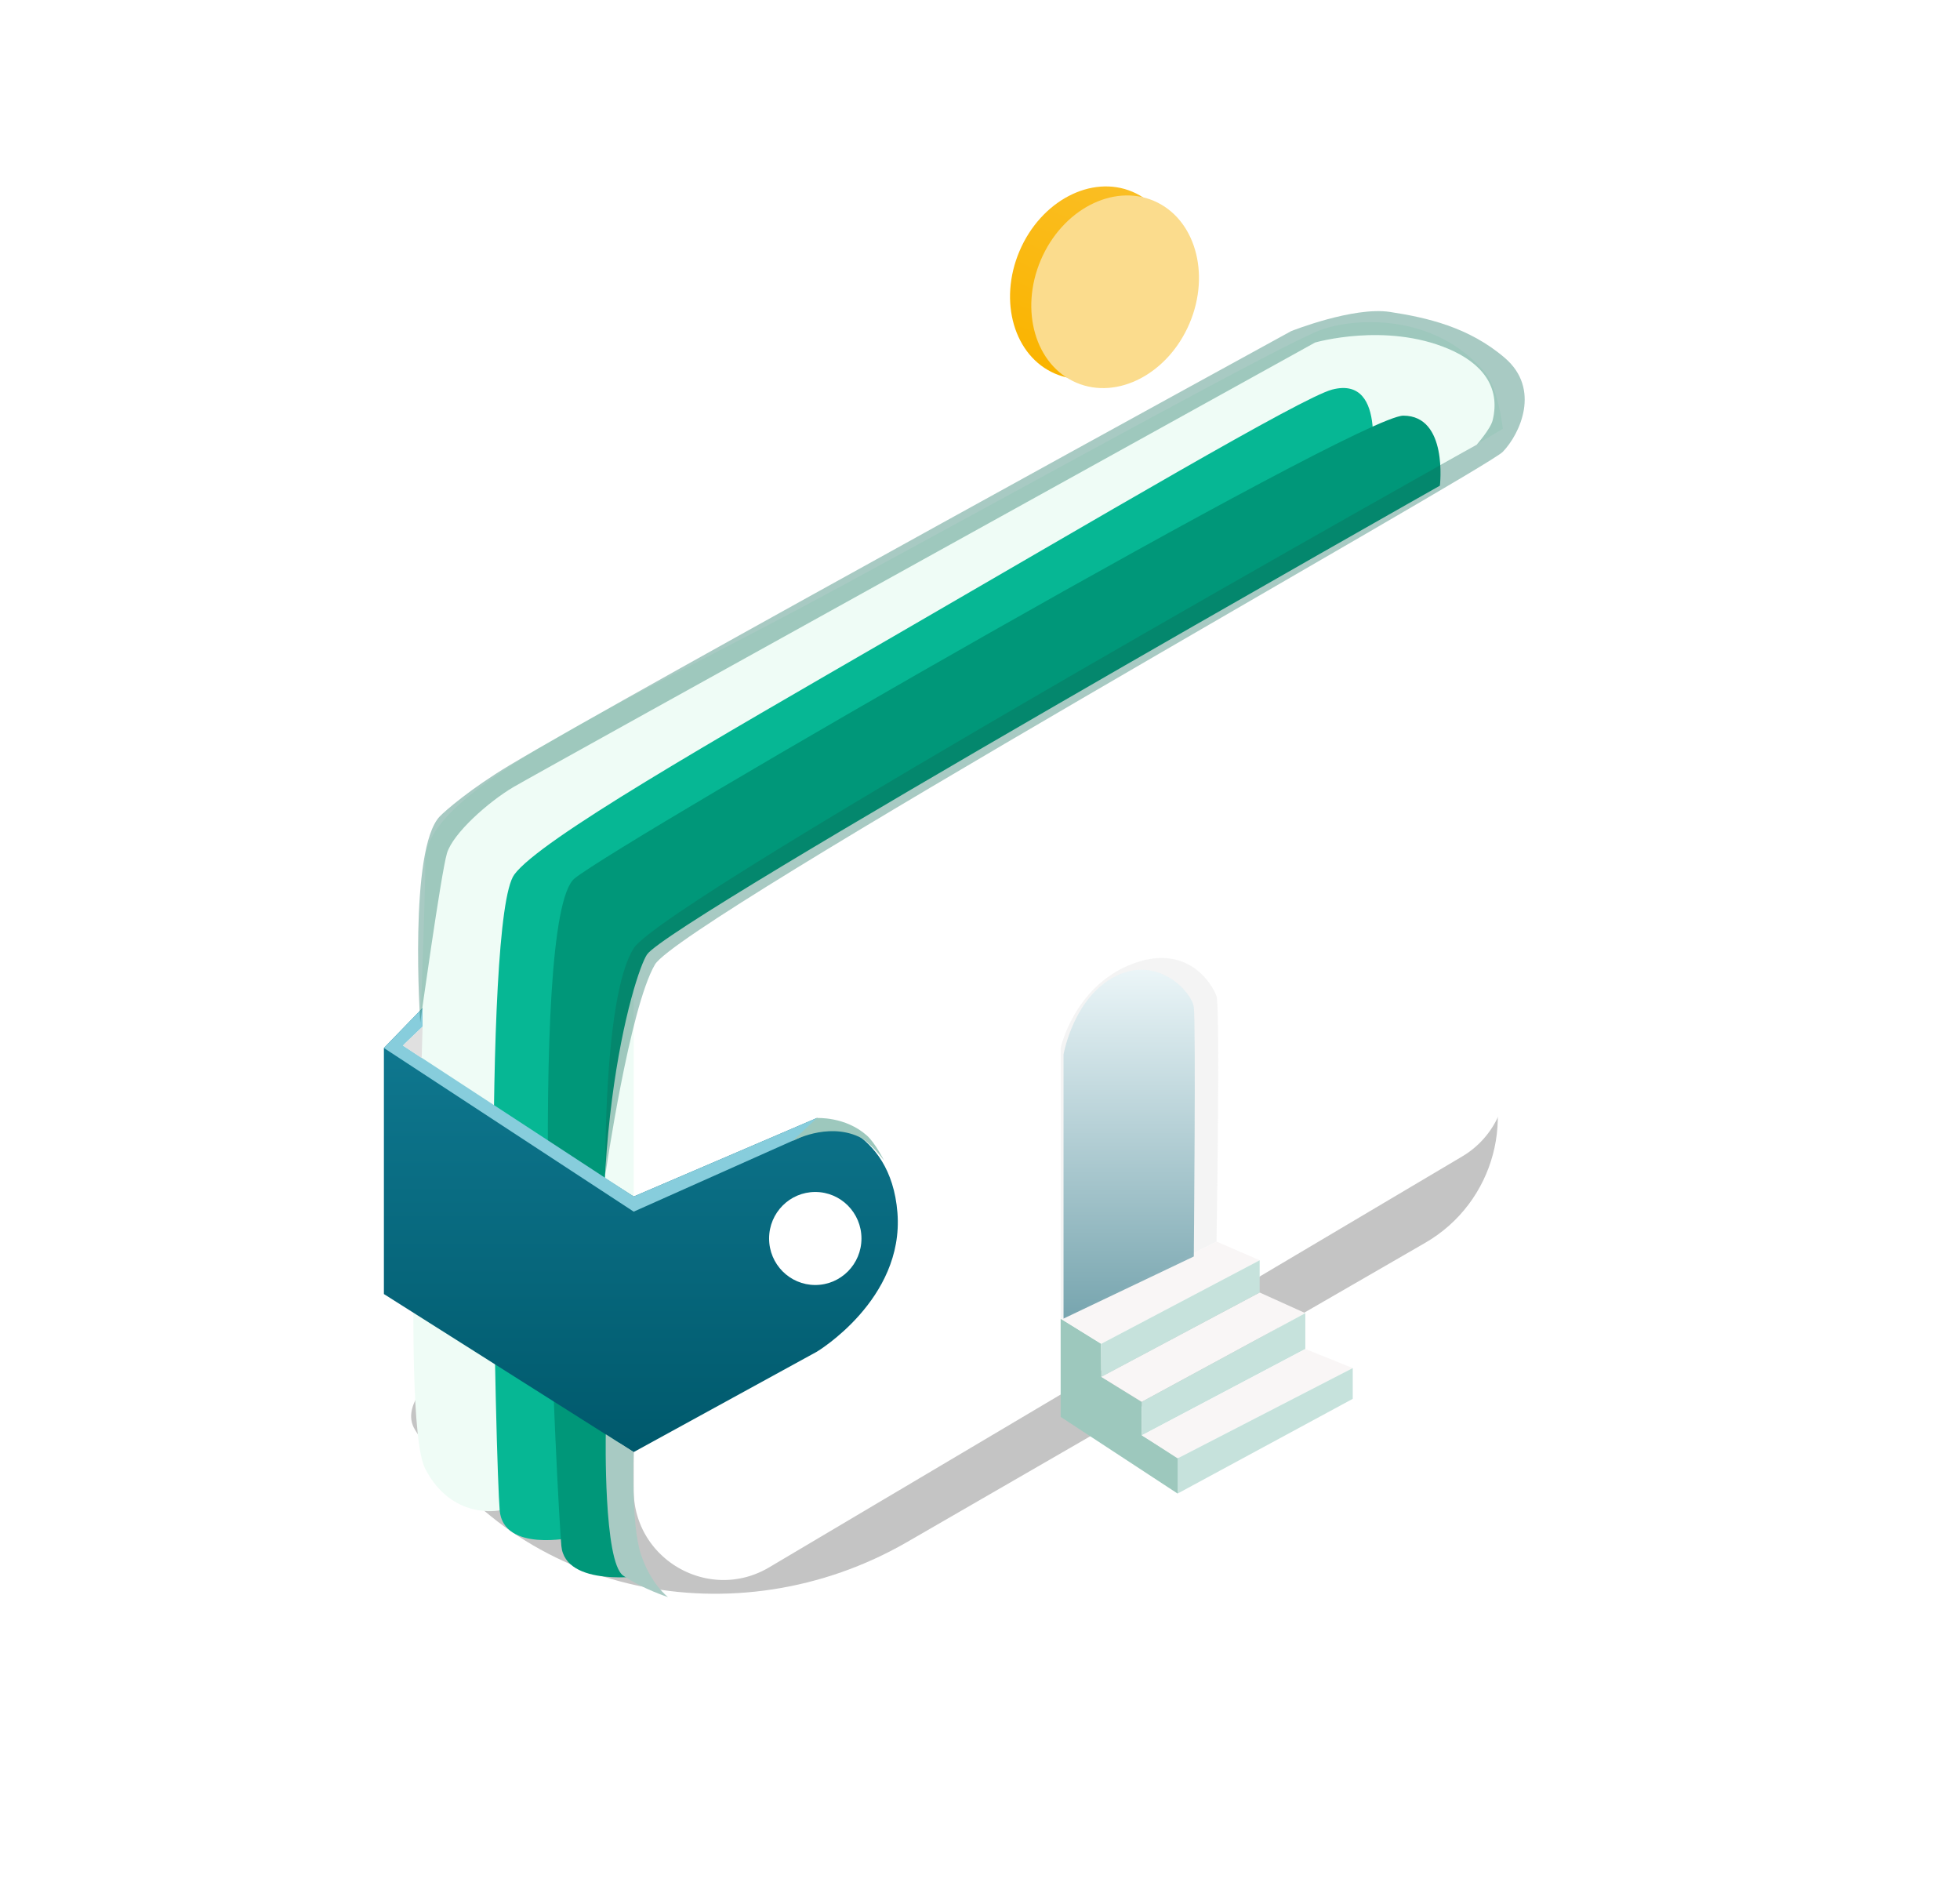 <svg width="150" height="144" fill="none" xmlns="http://www.w3.org/2000/svg"><path opacity=".832" fill-rule="evenodd" clip-rule="evenodd" d="M75.773 89.424c10.249 0 18.557-8.365 18.557-18.684 0-10.318-8.308-18.684-18.557-18.684-10.248 0-18.556 8.366-18.556 18.684 0 10.32 8.308 18.684 18.556 18.684z" fill="#ED7523"/><g filter="url(#a)"><path d="M31.757 104.392c-4.645-7.56 47.263-26.936 68.248-34.396 4.995-1.776 10.482.314 13.133 4.906 3.072 5.32 1.249 12.123-4.071 15.195L69.416 112.99c-12.987 7.497-29.809 4.179-37.66-8.598z" fill="#C4C4C4"/></g><path fill-rule="evenodd" clip-rule="evenodd" d="M32.548 112.393c-2.055-3.958 0-38.481 0-46.574 0-5.49 15.593-12.159 31.639-20.862 16.666-9.04 33.861-18.548 36.835-19.69 2.409-.924 8.7-1.452 12.64 3.256 1.258 1.504 1.507 5.779 1.507 5.779s-34.62 31.069-46.45 46.797c-11.827 15.728-30.478 34.463-30.478 34.463s-3.637.789-5.693-3.169z" fill="#EFFCF6"/><path fill-rule="evenodd" clip-rule="evenodd" d="m48.498 72.554 68.188-40.75-1.412 50.958a6.868 6.868 0 0 1-3.363 5.718l-53.043 31.443c-4.578 2.714-10.37-.586-10.37-5.908v-41.46z" fill="#fff"/><path fill-rule="evenodd" clip-rule="evenodd" d="M104.837 36.058s1.489-7.382-2.879-6.252c-2.324.601-17.87 9.796-33.608 18.904-13.836 8.008-27.028 15.535-28.988 18.203-2.497 3.4-1.408 45.419-1.121 48.649.287 3.23 5.537 2.083 5.537 2.083s-.772-44.744 1.025-47.333c1.797-2.589 60.034-34.254 60.034-34.254z" fill="#06B794"/><path fill-rule="evenodd" clip-rule="evenodd" d="M110.196 37.161s.642-5.357-2.8-5.357c-3.443 0-59.681 32.43-63.41 35.398-3.73 2.97-1.313 47.843-1.026 51.073.288 3.229 6.372 2.289 6.372 2.289s-.281-.349-.64-1.893c-.578-2.481-.983-6.332-1.35-8.695-3.264-21.078 1.185-35.517 2.18-36.951 1.797-2.59 60.674-35.864 60.674-35.864z" fill="#009779"/><path fill-rule="evenodd" clip-rule="evenodd" d="m32.34 78.042-1.667 2.144 17.825 11.365 14.014-6.005s5.65.603 6.17 7.246c.52 6.642-6.17 10.634-6.17 10.634l-14.014 7.678L29.38 99.013V80.186l2.959-3.055v.911z" fill="url(#b)"/><path fill-rule="evenodd" clip-rule="evenodd" d="M81.172 100.898v7.513l8.951 5.867.375-2.535-3.111-1.919-.01-2.561-3.094-1.911-.017-2.534-3.094-1.92z" fill="#9DC8BD"/><path fill-rule="evenodd" clip-rule="evenodd" d="m84.266 105.344 12.136-6.449 3.495 1.579-12.52 6.789-3.111-1.919z" fill="#F9F6F6"/><path fill-rule="evenodd" clip-rule="evenodd" d="m87.376 107.263 12.521-6.789v2.743l-12.51 6.607-.01-2.561z" fill="#C6E2DC"/><path fill-rule="evenodd" clip-rule="evenodd" d="m81.172 100.898 11.946-5.895 3.284 1.427-12.12 6.388-3.11-1.92z" fill="#F9F6F6"/><path fill-rule="evenodd" clip-rule="evenodd" d="m84.282 102.818 12.12-6.388v2.465l-12.12 6.457v-2.534z" fill="#C6E2DC"/><path fill-rule="evenodd" clip-rule="evenodd" d="m87.387 109.824 12.51-6.607 3.629 1.461-13.403 6.909-2.736-1.763z" fill="#F9F6F6"/><path fill-rule="evenodd" clip-rule="evenodd" d="m90.123 111.587 13.403-6.909v2.353l-13.403 7.247v-2.691z" fill="#C6E2DC"/><path fill-rule="evenodd" clip-rule="evenodd" d="M32.34 77.13v1.422l-1.508 1.444L48.498 91.55l14.014-6.005.776.566-14.79 6.597L29.38 80.186l2.959-3.055z" fill="#87CDDC"/><path fill-rule="evenodd" clip-rule="evenodd" d="M62.393 98.321c1.953 0 3.535-1.593 3.535-3.558 0-1.966-1.582-3.56-3.535-3.56-1.952 0-3.534 1.594-3.534 3.56 0 1.965 1.582 3.558 3.534 3.558z" fill="#fff"/><path fill-rule="evenodd" clip-rule="evenodd" d="m62.512 85.546-1.866 1.762s2.642-1.457 5.08-.332c.899.415 1.924 1.812 1.924 1.812s-.665-1.333-1.305-1.903c-1.653-1.472-3.833-1.339-3.833-1.339z" fill="#9DC8BD"/><path opacity=".3" fill-rule="evenodd" clip-rule="evenodd" d="M81.172 100.891V80.186s1.006-4.642 5.363-6.386c4.357-1.743 6.277 1.558 6.566 2.431.29.874 0 18.772 0 18.772l-11.93 5.888z" fill="#D8D8D8"/><path opacity=".515" fill-rule="evenodd" clip-rule="evenodd" d="M81.392 100.891V80.687s.745-4.352 3.973-5.987c3.227-1.636 5.83 1.166 5.997 2.354.166 1.188 0 19.085 0 19.085l-9.97 4.752z" fill="url(#c)"/><path fill-rule="evenodd" clip-rule="evenodd" d="m30.832 79.996 1.508-1.444-.068 2.404-1.44-.96z" fill="#E0E0E0"/><path opacity=".358" fill-rule="evenodd" clip-rule="evenodd" d="M46.335 89.843s-.194-13.553 2.163-17.289c2.357-3.736 64.511-38.528 64.511-38.528s1.06-1.203 1.223-1.865c.634-2.573-.837-4.392-3.393-5.473-4.821-2.039-10.194-.48-10.194-.48S41.217 59.09 39.302 60.217c-1.914 1.126-4.646 3.548-5.098 5.076-.452 1.527-2.041 12.944-2.041 12.944s-.903-13.291 1.5-15.777c.405-.42 2.328-2.1 5.314-3.894 8.805-5.292 59.834-33.23 59.834-33.23s4.764-1.899 7.567-1.468c2.803.43 6.031 1.148 8.791 3.52 2.761 2.373 1.16 5.813-.159 7.182-1.319 1.369-62.94 35.9-64.887 39.23-1.946 3.33-3.788 16.041-3.788 16.041z" fill="#0C6B58"/><path fill-rule="evenodd" clip-rule="evenodd" d="M80.76 28.596c3.145 1.335 7.017-.7 8.649-4.544 1.632-3.845.405-8.044-2.74-9.379-3.144-1.334-7.016.7-8.648 4.545-1.632 3.845-.406 8.043 2.739 9.378z" fill="url(#d)"/><path fill-rule="evenodd" clip-rule="evenodd" d="M82.387 29.287c3.144 1.334 7.017-.7 8.649-4.545 1.632-3.845.405-8.043-2.74-9.378-3.144-1.335-7.016.7-8.648 4.544-1.632 3.845-.406 8.044 2.739 9.379z" fill="#FBDC8D"/><path fill-rule="evenodd" clip-rule="evenodd" d="M46.36 109.742s-.187 9.789 1.343 10.822c1.529 1.034 3.425 1.637 3.425 1.637s-1.307-.958-2.077-3.265c-.77-2.308-.553-7.832-.553-7.832l-2.139-1.362z" fill="#A8CAC3"/><defs><linearGradient id="b" x1="29.381" y1="77.131" x2="29.381" y2="111.104" gradientUnits="userSpaceOnUse"><stop stop-color="#107A92"/><stop offset="1" stop-color="#00596C"/></linearGradient><linearGradient id="c" x1="81.392" y1="74.2" x2="81.392" y2="100.891" gradientUnits="userSpaceOnUse"><stop stop-color="#E1F5FA"/><stop offset="1" stop-color="#00596C"/></linearGradient><linearGradient id="d" x1="80.976" y1="12.257" x2="75.066" y2="26.179" gradientUnits="userSpaceOnUse"><stop stop-color="#FABE23"/><stop offset="1" stop-color="#FAB400"/></linearGradient><filter id="a" x="20.887" y="54.543" width="106.813" height="86.604" filterUnits="userSpaceOnUse" color-interpolation-filters="sRGB"><feFlood flood-opacity="0" result="BackgroundImageFix"/><feColorMatrix in="SourceAlpha" values="0 0 0 0 0 0 0 0 0 0 0 0 0 0 0 0 0 0 127 0"/><feOffset dy="5"/><feGaussianBlur stdDeviation="4.5"/><feColorMatrix values="0 0 0 0 0.004 0 0 0 0 0.302 0 0 0 0 0.251 0 0 0 0.3 0"/><feBlend in2="BackgroundImageFix" result="effect1_dropShadow"/><feBlend in="SourceGraphic" in2="effect1_dropShadow" result="shape"/></filter></defs></svg>